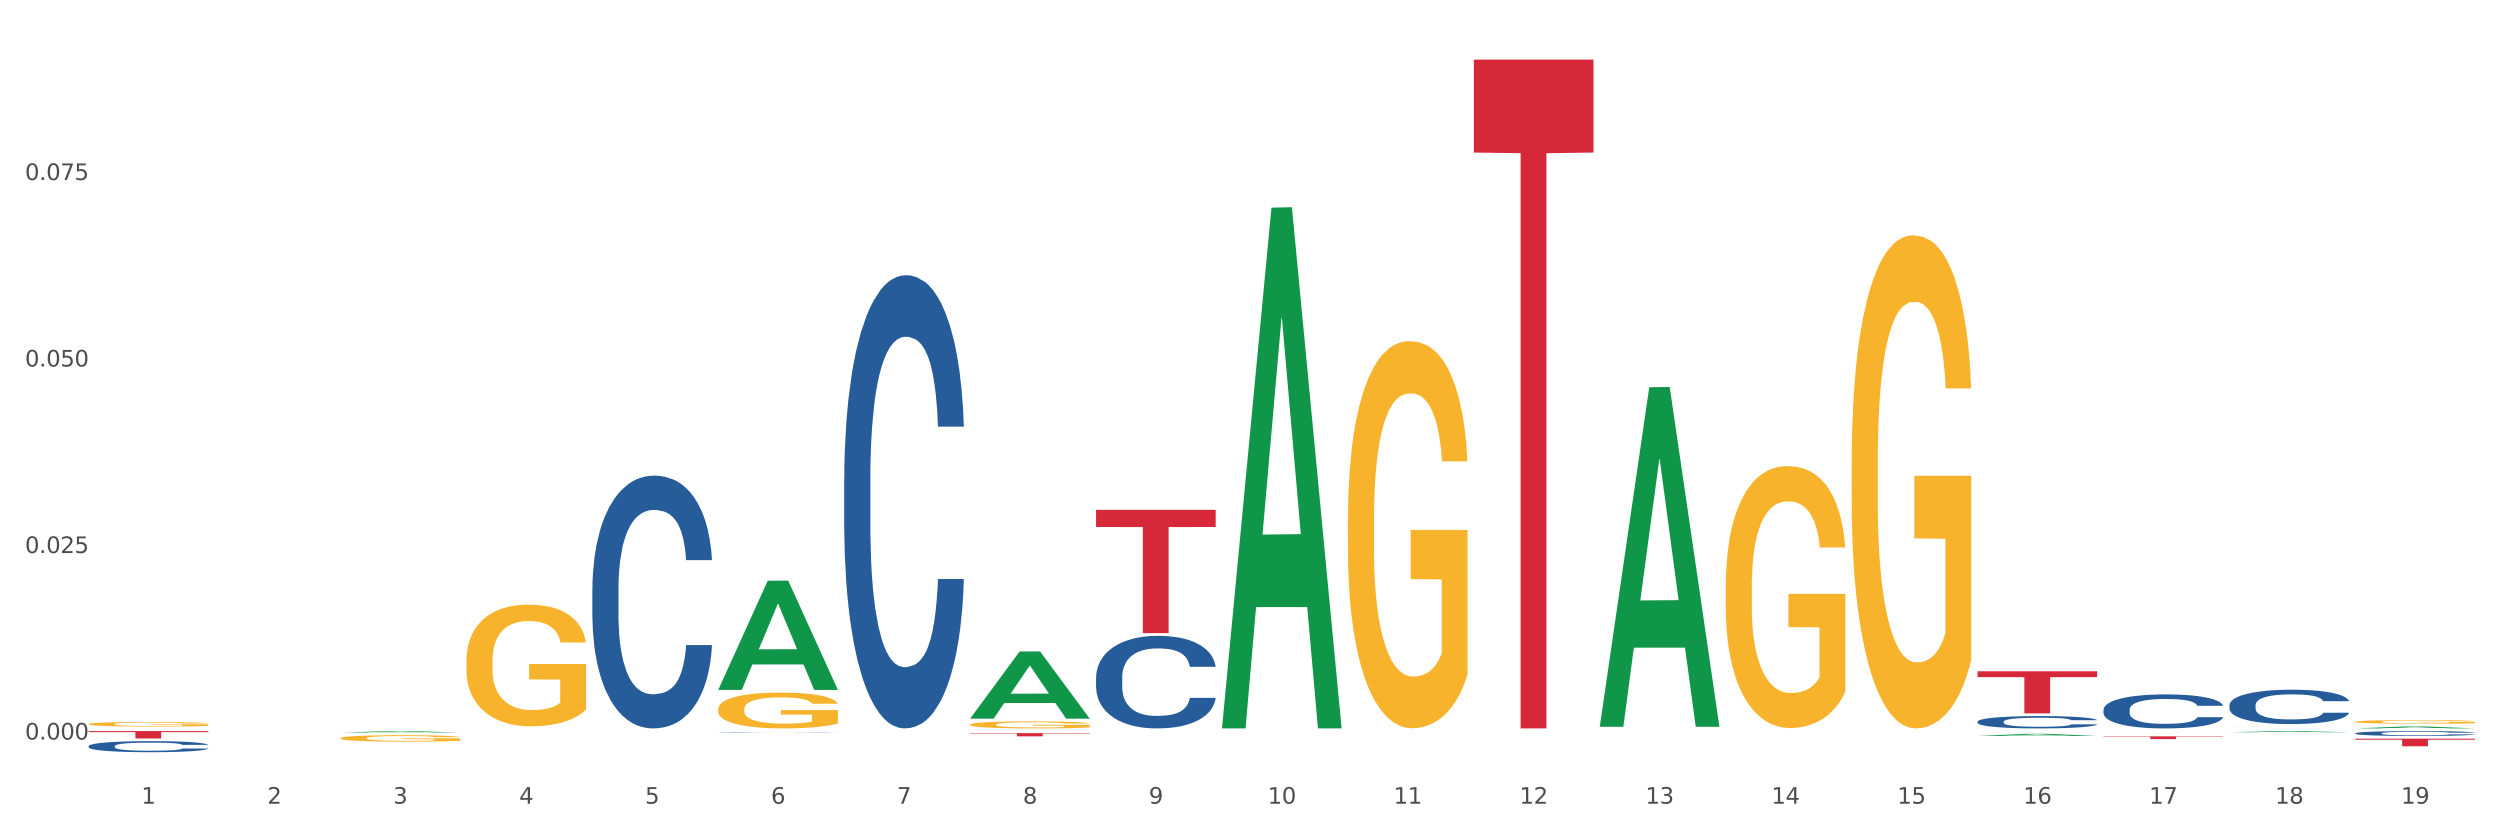 <?xml version="1.0" encoding="utf-8" standalone="no"?>
<!DOCTYPE svg PUBLIC "-//W3C//DTD SVG 1.1//EN"
  "http://www.w3.org/Graphics/SVG/1.1/DTD/svg11.dtd">
<svg xmlns:xlink="http://www.w3.org/1999/xlink" width="1080pt" height="360pt" viewBox="0 0 1080 360" xmlns="http://www.w3.org/2000/svg" version="1.1">
 <rect x="0" y="0" width="1080" height="360" fill="#333333" stroke="none"/>
 <defs>
  <style type="text/css">*{stroke-linejoin: round; stroke-linecap: butt}</style>
 </defs>
 <g id="figure_1">
  <g id="patch_1">
   <path d="M 0 360 
L 1080 360 
L 1080 0 
L 0 0 
z
" style="fill: #ffffff; stroke: #ffffff; stroke-linejoin: miter"/>
  </g>
  <g id="axes_1">
   <g id="matplotlib.axis_1">
    <g id="xtick_1">
     <g id="text_1">
      <!-- 1 -->
      <g style="fill: #4d4d4d" transform="translate(61.07 347.204) scale(0.096 -0.096)">
       <defs>
        <path id="DejaVuSans-31" d="M 794 531 
L 1825 531 
L 1825 4091 
L 703 3866 
L 703 4441 
L 1819 4666 
L 2450 4666 
L 2450 531 
L 3481 531 
L 3481 0 
L 794 0 
L 794 531 
z
" transform="scale(0.016)"/>
       </defs>
       <use xlink:href="#DejaVuSans-31"/>
      </g>
     </g>
    </g>
    <g id="xtick_2">
     <g id="text_2">
      <!-- 2 -->
      <g style="fill: #4d4d4d" transform="translate(115.472 347.204) scale(0.096 -0.096)">
       <defs>
        <path id="DejaVuSans-32" d="M 1228 531 
L 3431 531 
L 3431 0 
L 469 0 
L 469 531 
Q 828 903 1448 1529 
Q 2069 2156 2228 2338 
Q 2531 2678 2651 2914 
Q 2772 3150 2772 3378 
Q 2772 3750 2511 3984 
Q 2250 4219 1831 4219 
Q 1534 4219 1204 4116 
Q 875 4013 500 3803 
L 500 4441 
Q 881 4594 1212 4672 
Q 1544 4750 1819 4750 
Q 2544 4750 2975 4387 
Q 3406 4025 3406 3419 
Q 3406 3131 3298 2873 
Q 3191 2616 2906 2266 
Q 2828 2175 2409 1742 
Q 1991 1309 1228 531 
z
" transform="scale(0.016)"/>
       </defs>
       <use xlink:href="#DejaVuSans-32"/>
      </g>
     </g>
    </g>
    <g id="xtick_3">
     <g id="text_3">
      <!-- 3 -->
      <g style="fill: #4d4d4d" transform="translate(169.874 347.204) scale(0.096 -0.096)">
       <defs>
        <path id="DejaVuSans-33" d="M 2597 2516 
Q 3050 2419 3304 2112 
Q 3559 1806 3559 1356 
Q 3559 666 3084 287 
Q 2609 -91 1734 -91 
Q 1441 -91 1130 -33 
Q 819 25 488 141 
L 488 750 
Q 750 597 1062 519 
Q 1375 441 1716 441 
Q 2309 441 2620 675 
Q 2931 909 2931 1356 
Q 2931 1769 2642 2001 
Q 2353 2234 1838 2234 
L 1294 2234 
L 1294 2753 
L 1863 2753 
Q 2328 2753 2575 2939 
Q 2822 3125 2822 3475 
Q 2822 3834 2567 4026 
Q 2313 4219 1838 4219 
Q 1578 4219 1281 4162 
Q 984 4106 628 3988 
L 628 4550 
Q 988 4650 1302 4700 
Q 1616 4750 1894 4750 
Q 2613 4750 3031 4423 
Q 3450 4097 3450 3541 
Q 3450 3153 3228 2886 
Q 3006 2619 2597 2516 
z
" transform="scale(0.016)"/>
       </defs>
       <use xlink:href="#DejaVuSans-33"/>
      </g>
     </g>
    </g>
    <g id="xtick_4">
     <g id="text_4">
      <!-- 4 -->
      <g style="fill: #4d4d4d" transform="translate(224.276 347.204) scale(0.096 -0.096)">
       <defs>
        <path id="DejaVuSans-34" d="M 2419 4116 
L 825 1625 
L 2419 1625 
L 2419 4116 
z
M 2253 4666 
L 3047 4666 
L 3047 1625 
L 3713 1625 
L 3713 1100 
L 3047 1100 
L 3047 0 
L 2419 0 
L 2419 1100 
L 313 1100 
L 313 1709 
L 2253 4666 
z
" transform="scale(0.016)"/>
       </defs>
       <use xlink:href="#DejaVuSans-34"/>
      </g>
     </g>
    </g>
    <g id="xtick_5">
     <g id="text_5">
      <!-- 5 -->
      <g style="fill: #4d4d4d" transform="translate(278.678 347.204) scale(0.096 -0.096)">
       <defs>
        <path id="DejaVuSans-35" d="M 691 4666 
L 3169 4666 
L 3169 4134 
L 1269 4134 
L 1269 2991 
Q 1406 3038 1543 3061 
Q 1681 3084 1819 3084 
Q 2600 3084 3056 2656 
Q 3513 2228 3513 1497 
Q 3513 744 3044 326 
Q 2575 -91 1722 -91 
Q 1428 -91 1123 -41 
Q 819 9 494 109 
L 494 744 
Q 775 591 1075 516 
Q 1375 441 1709 441 
Q 2250 441 2565 725 
Q 2881 1009 2881 1497 
Q 2881 1984 2565 2268 
Q 2250 2553 1709 2553 
Q 1456 2553 1204 2497 
Q 953 2441 691 2322 
L 691 4666 
z
" transform="scale(0.016)"/>
       </defs>
       <use xlink:href="#DejaVuSans-35"/>
      </g>
     </g>
    </g>
    <g id="xtick_6">
     <g id="text_6">
      <!-- 6 -->
      <g style="fill: #4d4d4d" transform="translate(333.08 347.204) scale(0.096 -0.096)">
       <defs>
        <path id="DejaVuSans-36" d="M 2113 2584 
Q 1688 2584 1439 2293 
Q 1191 2003 1191 1497 
Q 1191 994 1439 701 
Q 1688 409 2113 409 
Q 2538 409 2786 701 
Q 3034 994 3034 1497 
Q 3034 2003 2786 2293 
Q 2538 2584 2113 2584 
z
M 3366 4563 
L 3366 3988 
Q 3128 4100 2886 4159 
Q 2644 4219 2406 4219 
Q 1781 4219 1451 3797 
Q 1122 3375 1075 2522 
Q 1259 2794 1537 2939 
Q 1816 3084 2150 3084 
Q 2853 3084 3261 2657 
Q 3669 2231 3669 1497 
Q 3669 778 3244 343 
Q 2819 -91 2113 -91 
Q 1303 -91 875 529 
Q 447 1150 447 2328 
Q 447 3434 972 4092 
Q 1497 4750 2381 4750 
Q 2619 4750 2861 4703 
Q 3103 4656 3366 4563 
z
" transform="scale(0.016)"/>
       </defs>
       <use xlink:href="#DejaVuSans-36"/>
      </g>
     </g>
    </g>
    <g id="xtick_7">
     <g id="text_7">
      <!-- 7 -->
      <g style="fill: #4d4d4d" transform="translate(387.482 347.204) scale(0.096 -0.096)">
       <defs>
        <path id="DejaVuSans-37" d="M 525 4666 
L 3525 4666 
L 3525 4397 
L 1831 0 
L 1172 0 
L 2766 4134 
L 525 4134 
L 525 4666 
z
" transform="scale(0.016)"/>
       </defs>
       <use xlink:href="#DejaVuSans-37"/>
      </g>
     </g>
    </g>
    <g id="xtick_8">
     <g id="text_8">
      <!-- 8 -->
      <g style="fill: #4d4d4d" transform="translate(441.884 347.204) scale(0.096 -0.096)">
       <defs>
        <path id="DejaVuSans-38" d="M 2034 2216 
Q 1584 2216 1326 1975 
Q 1069 1734 1069 1313 
Q 1069 891 1326 650 
Q 1584 409 2034 409 
Q 2484 409 2743 651 
Q 3003 894 3003 1313 
Q 3003 1734 2745 1975 
Q 2488 2216 2034 2216 
z
M 1403 2484 
Q 997 2584 770 2862 
Q 544 3141 544 3541 
Q 544 4100 942 4425 
Q 1341 4750 2034 4750 
Q 2731 4750 3128 4425 
Q 3525 4100 3525 3541 
Q 3525 3141 3298 2862 
Q 3072 2584 2669 2484 
Q 3125 2378 3379 2068 
Q 3634 1759 3634 1313 
Q 3634 634 3220 271 
Q 2806 -91 2034 -91 
Q 1263 -91 848 271 
Q 434 634 434 1313 
Q 434 1759 690 2068 
Q 947 2378 1403 2484 
z
M 1172 3481 
Q 1172 3119 1398 2916 
Q 1625 2713 2034 2713 
Q 2441 2713 2670 2916 
Q 2900 3119 2900 3481 
Q 2900 3844 2670 4047 
Q 2441 4250 2034 4250 
Q 1625 4250 1398 4047 
Q 1172 3844 1172 3481 
z
" transform="scale(0.016)"/>
       </defs>
       <use xlink:href="#DejaVuSans-38"/>
      </g>
     </g>
    </g>
    <g id="xtick_9">
     <g id="text_9">
      <!-- 9 -->
      <g style="fill: #4d4d4d" transform="translate(496.286 347.204) scale(0.096 -0.096)">
       <defs>
        <path id="DejaVuSans-39" d="M 703 97 
L 703 672 
Q 941 559 1184 500 
Q 1428 441 1663 441 
Q 2288 441 2617 861 
Q 2947 1281 2994 2138 
Q 2813 1869 2534 1725 
Q 2256 1581 1919 1581 
Q 1219 1581 811 2004 
Q 403 2428 403 3163 
Q 403 3881 828 4315 
Q 1253 4750 1959 4750 
Q 2769 4750 3195 4129 
Q 3622 3509 3622 2328 
Q 3622 1225 3098 567 
Q 2575 -91 1691 -91 
Q 1453 -91 1209 -44 
Q 966 3 703 97 
z
M 1959 2075 
Q 2384 2075 2632 2365 
Q 2881 2656 2881 3163 
Q 2881 3666 2632 3958 
Q 2384 4250 1959 4250 
Q 1534 4250 1286 3958 
Q 1038 3666 1038 3163 
Q 1038 2656 1286 2365 
Q 1534 2075 1959 2075 
z
" transform="scale(0.016)"/>
       </defs>
       <use xlink:href="#DejaVuSans-39"/>
      </g>
     </g>
    </g>
    <g id="xtick_10">
     <g id="text_10">
      <!-- 10 -->
      <g style="fill: #4d4d4d" transform="translate(547.634 347.204) scale(0.096 -0.096)">
       <defs>
        <path id="DejaVuSans-30" d="M 2034 4250 
Q 1547 4250 1301 3770 
Q 1056 3291 1056 2328 
Q 1056 1369 1301 889 
Q 1547 409 2034 409 
Q 2525 409 2770 889 
Q 3016 1369 3016 2328 
Q 3016 3291 2770 3770 
Q 2525 4250 2034 4250 
z
M 2034 4750 
Q 2819 4750 3233 4129 
Q 3647 3509 3647 2328 
Q 3647 1150 3233 529 
Q 2819 -91 2034 -91 
Q 1250 -91 836 529 
Q 422 1150 422 2328 
Q 422 3509 836 4129 
Q 1250 4750 2034 4750 
z
" transform="scale(0.016)"/>
       </defs>
       <use xlink:href="#DejaVuSans-31"/>
       <use xlink:href="#DejaVuSans-30" transform="translate(63.623 0)"/>
      </g>
     </g>
    </g>
    <g id="xtick_11">
     <g id="text_11">
      <!-- 11 -->
      <g style="fill: #4d4d4d" transform="translate(602.035 347.204) scale(0.096 -0.096)">
       <use xlink:href="#DejaVuSans-31"/>
       <use xlink:href="#DejaVuSans-31" transform="translate(63.623 0)"/>
      </g>
     </g>
    </g>
    <g id="xtick_12">
     <g id="text_12">
      <!-- 12 -->
      <g style="fill: #4d4d4d" transform="translate(656.437 347.204) scale(0.096 -0.096)">
       <use xlink:href="#DejaVuSans-31"/>
       <use xlink:href="#DejaVuSans-32" transform="translate(63.623 0)"/>
      </g>
     </g>
    </g>
    <g id="xtick_13">
     <g id="text_13">
      <!-- 13 -->
      <g style="fill: #4d4d4d" transform="translate(710.839 347.204) scale(0.096 -0.096)">
       <use xlink:href="#DejaVuSans-31"/>
       <use xlink:href="#DejaVuSans-33" transform="translate(63.623 0)"/>
      </g>
     </g>
    </g>
    <g id="xtick_14">
     <g id="text_14">
      <!-- 14 -->
      <g style="fill: #4d4d4d" transform="translate(765.241 347.204) scale(0.096 -0.096)">
       <use xlink:href="#DejaVuSans-31"/>
       <use xlink:href="#DejaVuSans-34" transform="translate(63.623 0)"/>
      </g>
     </g>
    </g>
    <g id="xtick_15">
     <g id="text_15">
      <!-- 15 -->
      <g style="fill: #4d4d4d" transform="translate(819.643 347.204) scale(0.096 -0.096)">
       <use xlink:href="#DejaVuSans-31"/>
       <use xlink:href="#DejaVuSans-35" transform="translate(63.623 0)"/>
      </g>
     </g>
    </g>
    <g id="xtick_16">
     <g id="text_16">
      <!-- 16 -->
      <g style="fill: #4d4d4d" transform="translate(874.045 347.204) scale(0.096 -0.096)">
       <use xlink:href="#DejaVuSans-31"/>
       <use xlink:href="#DejaVuSans-36" transform="translate(63.623 0)"/>
      </g>
     </g>
    </g>
    <g id="xtick_17">
     <g id="text_17">
      <!-- 17 -->
      <g style="fill: #4d4d4d" transform="translate(928.447 347.204) scale(0.096 -0.096)">
       <use xlink:href="#DejaVuSans-31"/>
       <use xlink:href="#DejaVuSans-37" transform="translate(63.623 0)"/>
      </g>
     </g>
    </g>
    <g id="xtick_18">
     <g id="text_18">
      <!-- 18 -->
      <g style="fill: #4d4d4d" transform="translate(982.849 347.204) scale(0.096 -0.096)">
       <use xlink:href="#DejaVuSans-31"/>
       <use xlink:href="#DejaVuSans-38" transform="translate(63.623 0)"/>
      </g>
     </g>
    </g>
    <g id="xtick_19">
     <g id="text_19">
      <!-- 19 -->
      <g style="fill: #4d4d4d" transform="translate(1037.251 347.204) scale(0.096 -0.096)">
       <use xlink:href="#DejaVuSans-31"/>
       <use xlink:href="#DejaVuSans-39" transform="translate(63.623 0)"/>
      </g>
     </g>
    </g>
    <g id="xtick_20"/>
    <g id="xtick_21"/>
    <g id="xtick_22"/>
    <g id="xtick_23"/>
    <g id="xtick_24"/>
    <g id="xtick_25"/>
    <g id="xtick_26"/>
    <g id="xtick_27"/>
    <g id="xtick_28"/>
    <g id="xtick_29"/>
    <g id="xtick_30"/>
    <g id="xtick_31"/>
    <g id="xtick_32"/>
    <g id="xtick_33"/>
    <g id="xtick_34"/>
    <g id="xtick_35"/>
    <g id="xtick_36"/>
    <g id="xtick_37"/>
   </g>
   <g id="matplotlib.axis_2">
    <g id="ytick_1">
     <g id="text_20">
      <!-- 0.000 -->
      <g style="fill: #4d4d4d" transform="translate(10.8 319.48) scale(0.096 -0.096)">
       <defs>
        <path id="DejaVuSans-2e" d="M 684 794 
L 1344 794 
L 1344 0 
L 684 0 
L 684 794 
z
" transform="scale(0.016)"/>
       </defs>
       <use xlink:href="#DejaVuSans-30"/>
       <use xlink:href="#DejaVuSans-2e" transform="translate(63.623 0)"/>
       <use xlink:href="#DejaVuSans-30" transform="translate(95.41 0)"/>
       <use xlink:href="#DejaVuSans-30" transform="translate(159.033 0)"/>
       <use xlink:href="#DejaVuSans-30" transform="translate(222.656 0)"/>
      </g>
     </g>
    </g>
    <g id="ytick_2">
     <g id="text_21">
      <!-- 0.025 -->
      <g style="fill: #4d4d4d" transform="translate(10.8 238.912) scale(0.096 -0.096)">
       <use xlink:href="#DejaVuSans-30"/>
       <use xlink:href="#DejaVuSans-2e" transform="translate(63.623 0)"/>
       <use xlink:href="#DejaVuSans-30" transform="translate(95.41 0)"/>
       <use xlink:href="#DejaVuSans-32" transform="translate(159.033 0)"/>
       <use xlink:href="#DejaVuSans-35" transform="translate(222.656 0)"/>
      </g>
     </g>
    </g>
    <g id="ytick_3">
     <g id="text_22">
      <!-- 0.050 -->
      <g style="fill: #4d4d4d" transform="translate(10.8 158.344) scale(0.096 -0.096)">
       <use xlink:href="#DejaVuSans-30"/>
       <use xlink:href="#DejaVuSans-2e" transform="translate(63.623 0)"/>
       <use xlink:href="#DejaVuSans-30" transform="translate(95.41 0)"/>
       <use xlink:href="#DejaVuSans-35" transform="translate(159.033 0)"/>
       <use xlink:href="#DejaVuSans-30" transform="translate(222.656 0)"/>
      </g>
     </g>
    </g>
    <g id="ytick_4">
     <g id="text_23">
      <!-- 0.075 -->
      <g style="fill: #4d4d4d" transform="translate(10.8 77.775) scale(0.096 -0.096)">
       <use xlink:href="#DejaVuSans-30"/>
       <use xlink:href="#DejaVuSans-2e" transform="translate(63.623 0)"/>
       <use xlink:href="#DejaVuSans-30" transform="translate(95.41 0)"/>
       <use xlink:href="#DejaVuSans-37" transform="translate(159.033 0)"/>
       <use xlink:href="#DejaVuSans-35" transform="translate(222.656 0)"/>
      </g>
     </g>
    </g>
    <g id="ytick_5"/>
    <g id="ytick_6"/>
    <g id="ytick_7"/>
    <g id="ytick_8"/>
   </g>
   <g id="PolyCollection_1">
    <path d="M 147.087 316.436 
L 147.14 316.435 
L 168.452 315.834 
L 177.297 315.833 
L 198.769 316.437 
L 188.539 316.437 
L 183.904 316.296 
L 161.899 316.296 
L 161.739 316.299 
L 157.263 316.437 
L 147.087 316.437 
L 147.087 316.436 
L 164.669 316.212 
L 181.133 316.212 
L 172.981 315.962 
L 172.875 315.961 
L 172.768 315.962 
L 164.616 316.212 
L 164.669 316.212 
L 147.087 316.436 
z
" clip-path="url(#p2049fcade2)" style="fill: #109648"/>
    <path d="M 854.312 289.993 
L 905.994 289.993 
L 905.994 292.521 
L 885.664 292.539 
L 885.664 308.187 
L 874.52 308.187 
L 874.52 292.539 
L 854.312 292.521 
L 854.312 290.01 
L 854.312 289.993 
z
" clip-path="url(#p2049fcade2)" style="fill: #d62839"/>
    <path d="M 636.704 25.759 
L 688.386 25.759 
L 688.386 65.909 
L 668.057 66.18 
L 668.057 314.673 
L 656.912 314.673 
L 656.912 66.18 
L 636.704 65.909 
L 636.704 26.031 
L 636.704 25.759 
z
" clip-path="url(#p2049fcade2)" style="fill: #d62839"/>
    <path d="M 473.499 220.251 
L 525.18 220.251 
L 525.18 227.654 
L 504.851 227.704 
L 504.851 273.521 
L 493.706 273.521 
L 493.706 227.704 
L 473.499 227.654 
L 473.499 220.301 
L 473.499 220.251 
z
" clip-path="url(#p2049fcade2)" style="fill: #d62839"/>
    <path d="M 419.097 316.727 
L 470.779 316.727 
L 470.779 316.918 
L 450.449 316.92 
L 450.449 318.105 
L 439.304 318.105 
L 439.304 316.92 
L 419.097 316.918 
L 419.097 316.728 
L 419.097 316.727 
z
" clip-path="url(#p2049fcade2)" style="fill: #d62839"/>
    <path d="M 38.283 315.833 
L 89.965 315.833 
L 89.965 316.276 
L 69.635 316.279 
L 69.635 319.016 
L 58.49 319.016 
L 58.49 316.279 
L 38.283 316.276 
L 38.283 315.836 
L 38.283 315.833 
z
" clip-path="url(#p2049fcade2)" style="fill: #d62839"/>
    <path d="M 473.499 292.65 
L 473.56 292.614 
L 473.56 291.591 
L 473.743 290.203 
L 474.415 287.647 
L 475.27 285.711 
L 476.736 283.447 
L 477.531 282.497 
L 478.569 281.438 
L 480.707 279.722 
L 483.151 278.261 
L 484.861 277.457 
L 486.144 276.946 
L 489.015 276.033 
L 490.665 275.631 
L 492.375 275.303 
L 493.841 275.083 
L 496.285 274.828 
L 498.24 274.718 
L 500.5 274.682 
L 502.394 274.718 
L 504.899 274.864 
L 508.564 275.303 
L 509.969 275.558 
L 511.863 275.997 
L 513.818 276.581 
L 515.406 277.165 
L 517.239 278.005 
L 519.133 279.101 
L 520.965 280.489 
L 522.248 281.767 
L 523.287 283.118 
L 524.203 284.762 
L 524.875 286.551 
L 525.18 288.049 
L 514.001 288.049 
L 513.696 286.697 
L 513.085 285.236 
L 512.474 284.25 
L 511.802 283.447 
L 510.763 282.534 
L 509.847 281.95 
L 508.32 281.256 
L 506.915 280.817 
L 505.754 280.562 
L 504.349 280.343 
L 501.356 280.123 
L 499.217 280.123 
L 497.873 280.196 
L 496.224 280.379 
L 494.819 280.635 
L 493.169 281.073 
L 491.887 281.548 
L 490.604 282.169 
L 489.871 282.607 
L 488.771 283.41 
L 488.038 284.068 
L 487.061 285.2 
L 486.511 286.003 
L 485.533 288.085 
L 485.106 289.619 
L 484.922 290.678 
L 484.8 291.847 
L 484.8 297.544 
L 485.167 300.101 
L 485.472 301.196 
L 485.961 302.438 
L 486.877 304.045 
L 488.221 305.616 
L 489.626 306.748 
L 490.787 307.442 
L 491.887 307.953 
L 492.986 308.355 
L 494.33 308.72 
L 495.43 308.939 
L 497.079 309.158 
L 499.034 309.268 
L 500.561 309.268 
L 503.677 309.085 
L 505.082 308.902 
L 506.426 308.647 
L 507.892 308.245 
L 509.053 307.807 
L 509.725 307.478 
L 510.824 306.784 
L 511.68 306.054 
L 512.413 305.214 
L 512.901 304.483 
L 513.451 303.388 
L 513.879 302.146 
L 514.001 301.489 
L 525.18 301.489 
L 524.936 302.803 
L 524.508 304.082 
L 523.653 305.798 
L 522.981 306.784 
L 521.943 307.989 
L 520.843 309.012 
L 519.316 310.144 
L 517.911 310.984 
L 516.445 311.715 
L 514.856 312.372 
L 511.985 313.285 
L 510.947 313.541 
L 508.747 313.979 
L 507.037 314.235 
L 504.532 314.49 
L 501.966 314.636 
L 499.278 314.673 
L 496.896 314.6 
L 494.269 314.381 
L 492.62 314.162 
L 490.787 313.833 
L 488.649 313.322 
L 486.633 312.701 
L 484.739 311.97 
L 482.968 311.13 
L 481.318 310.181 
L 479.18 308.61 
L 477.592 307.076 
L 476.431 305.652 
L 475.637 304.447 
L 474.843 302.913 
L 474.415 301.854 
L 473.743 299.297 
L 473.499 296.923 
L 473.499 292.65 
z
" clip-path="url(#p2049fcade2)" style="fill: #255c99"/>
    <path d="M 1017.518 311.809 
L 1017.579 311.808 
L 1017.579 311.756 
L 1017.701 311.711 
L 1018.311 311.602 
L 1019.227 311.513 
L 1019.898 311.465 
L 1020.569 311.426 
L 1021.362 311.387 
L 1022.339 311.346 
L 1024.108 311.287 
L 1025.206 311.256 
L 1026.549 311.225 
L 1028.989 311.178 
L 1030.759 311.152 
L 1032.589 311.131 
L 1035.579 311.105 
L 1037.532 311.093 
L 1039.606 311.084 
L 1042.108 311.078 
L 1044 311.077 
L 1048.149 311.081 
L 1051.688 311.094 
L 1053.396 311.105 
L 1055.593 311.122 
L 1056.752 311.133 
L 1058.644 311.157 
L 1060.597 311.187 
L 1061.939 311.213 
L 1063.952 311.262 
L 1065.478 311.311 
L 1066.881 311.372 
L 1067.614 311.414 
L 1068.163 311.453 
L 1068.651 311.498 
L 1069.139 311.569 
L 1058.156 311.569 
L 1057.729 311.518 
L 1057.058 311.471 
L 1056.081 311.424 
L 1055.227 311.395 
L 1053.763 311.359 
L 1052.42 311.336 
L 1051.017 311.319 
L 1049.308 311.304 
L 1047.966 311.297 
L 1046.074 311.291 
L 1042.352 311.293 
L 1039.851 311.304 
L 1038.142 311.319 
L 1037.044 311.332 
L 1036.067 311.346 
L 1034.969 311.366 
L 1033.688 311.397 
L 1032.773 311.424 
L 1031.857 311.459 
L 1031.125 311.494 
L 1030.454 311.534 
L 1029.905 311.578 
L 1029.478 311.623 
L 1029.111 311.678 
L 1028.806 311.769 
L 1028.806 311.967 
L 1028.928 312.012 
L 1029.234 312.071 
L 1029.6 312.116 
L 1030.21 312.17 
L 1030.759 312.206 
L 1031.796 312.258 
L 1032.956 312.301 
L 1033.871 312.329 
L 1034.786 312.352 
L 1036.373 312.384 
L 1038.142 312.41 
L 1039.668 312.426 
L 1041.742 312.44 
L 1043.146 312.446 
L 1044.366 312.449 
L 1047.356 312.449 
L 1049.491 312.445 
L 1051.871 312.435 
L 1053.702 312.422 
L 1055.227 312.406 
L 1056.935 312.38 
L 1058.034 312.355 
L 1058.034 312.052 
L 1044.61 312.051 
L 1044.61 311.85 
L 1069.2 311.85 
L 1069.2 312.44 
L 1068.163 312.471 
L 1067.003 312.498 
L 1065.783 312.523 
L 1063.952 312.553 
L 1061.756 312.582 
L 1059.803 312.602 
L 1057.729 312.62 
L 1055.288 312.636 
L 1052.115 312.65 
L 1050.163 312.656 
L 1047.722 312.66 
L 1044.854 312.662 
L 1042.352 312.659 
L 1039.912 312.652 
L 1037.349 312.639 
L 1034.847 312.62 
L 1032.956 312.601 
L 1031.064 312.578 
L 1029.05 312.547 
L 1027.464 312.518 
L 1026.244 312.492 
L 1024.901 312.459 
L 1023.437 312.416 
L 1022.339 312.377 
L 1021.362 312.336 
L 1020.325 312.284 
L 1019.593 312.239 
L 1018.861 312.183 
L 1018.433 312.141 
L 1017.945 312.076 
L 1017.579 311.984 
L 1017.518 311.809 
z
" clip-path="url(#p2049fcade2)" style="fill: #f7b32b"/>
    <path d="M 963.116 313.968 
L 963.177 313.968 
L 963.177 313.967 
L 963.299 313.966 
L 963.909 313.964 
L 964.825 313.962 
L 965.496 313.961 
L 966.167 313.96 
L 966.96 313.959 
L 967.937 313.958 
L 969.706 313.957 
L 970.804 313.956 
L 972.147 313.955 
L 974.587 313.954 
L 976.357 313.954 
L 978.188 313.953 
L 981.177 313.953 
L 983.13 313.952 
L 985.205 313.952 
L 987.706 313.952 
L 989.598 313.952 
L 993.747 313.952 
L 997.286 313.952 
L 998.995 313.953 
L 1001.191 313.953 
L 1002.35 313.953 
L 1004.242 313.954 
L 1006.195 313.954 
L 1007.537 313.955 
L 1009.551 313.956 
L 1011.076 313.957 
L 1012.479 313.959 
L 1013.212 313.96 
L 1013.761 313.96 
L 1014.249 313.961 
L 1014.737 313.963 
L 1003.754 313.963 
L 1003.327 313.962 
L 1002.656 313.961 
L 1001.679 313.96 
L 1000.825 313.959 
L 999.361 313.958 
L 998.018 313.958 
L 996.615 313.957 
L 994.906 313.957 
L 993.564 313.957 
L 991.672 313.957 
L 987.95 313.957 
L 985.449 313.957 
L 983.74 313.957 
L 982.642 313.958 
L 981.666 313.958 
L 980.567 313.959 
L 979.286 313.959 
L 978.371 313.96 
L 977.455 313.961 
L 976.723 313.961 
L 976.052 313.962 
L 975.503 313.963 
L 975.076 313.964 
L 974.71 313.965 
L 974.404 313.968 
L 974.404 313.972 
L 974.526 313.973 
L 974.832 313.974 
L 975.198 313.975 
L 975.808 313.976 
L 976.357 313.977 
L 977.394 313.978 
L 978.554 313.979 
L 979.469 313.98 
L 980.384 313.981 
L 981.971 313.981 
L 983.74 313.982 
L 985.266 313.982 
L 987.34 313.983 
L 988.744 313.983 
L 989.964 313.983 
L 992.954 313.983 
L 995.089 313.983 
L 997.469 313.982 
L 999.3 313.982 
L 1000.825 313.982 
L 1002.534 313.981 
L 1003.632 313.981 
L 1003.632 313.974 
L 990.208 313.974 
L 990.208 313.969 
L 1014.798 313.969 
L 1014.798 313.983 
L 1013.761 313.983 
L 1012.601 313.984 
L 1011.381 313.984 
L 1009.551 313.985 
L 1007.354 313.986 
L 1005.401 313.986 
L 1003.327 313.987 
L 1000.886 313.987 
L 997.713 313.987 
L 995.761 313.987 
L 993.32 313.987 
L 990.452 313.987 
L 987.95 313.987 
L 985.51 313.987 
L 982.947 313.987 
L 980.445 313.987 
L 978.554 313.986 
L 976.662 313.986 
L 974.649 313.985 
L 973.062 313.984 
L 971.842 313.984 
L 970.499 313.983 
L 969.035 313.982 
L 967.937 313.981 
L 966.96 313.98 
L 965.923 313.979 
L 965.191 313.978 
L 964.459 313.977 
L 964.031 313.976 
L 963.543 313.974 
L 963.177 313.972 
L 963.116 313.968 
z
" clip-path="url(#p2049fcade2)" style="fill: #f7b32b"/>
    <path d="M 854.312 315.834 
L 854.373 315.834 
L 854.373 315.834 
L 854.495 315.834 
L 855.106 315.834 
L 856.021 315.834 
L 856.692 315.834 
L 857.363 315.834 
L 858.156 315.833 
L 859.133 315.833 
L 860.902 315.833 
L 862 315.833 
L 863.343 315.833 
L 865.784 315.833 
L 867.553 315.833 
L 869.384 315.833 
L 872.373 315.833 
L 874.326 315.833 
L 876.401 315.833 
L 878.902 315.833 
L 880.794 315.833 
L 884.943 315.833 
L 888.482 315.833 
L 890.191 315.833 
L 892.387 315.833 
L 893.547 315.833 
L 895.438 315.833 
L 897.391 315.833 
L 898.733 315.833 
L 900.747 315.833 
L 902.272 315.833 
L 903.675 315.833 
L 904.408 315.834 
L 904.957 315.834 
L 905.445 315.834 
L 905.933 315.834 
L 894.95 315.834 
L 894.523 315.834 
L 893.852 315.834 
L 892.875 315.834 
L 892.021 315.834 
L 890.557 315.833 
L 889.214 315.833 
L 887.811 315.833 
L 886.102 315.833 
L 884.76 315.833 
L 882.868 315.833 
L 879.146 315.833 
L 876.645 315.833 
L 874.936 315.833 
L 873.838 315.833 
L 872.862 315.833 
L 871.763 315.833 
L 870.482 315.834 
L 869.567 315.834 
L 868.651 315.834 
L 867.919 315.834 
L 867.248 315.834 
L 866.699 315.834 
L 866.272 315.834 
L 865.906 315.834 
L 865.601 315.834 
L 865.601 315.834 
L 865.723 315.834 
L 866.028 315.834 
L 866.394 315.834 
L 867.004 315.834 
L 867.553 315.834 
L 868.59 315.834 
L 869.75 315.834 
L 870.665 315.834 
L 871.58 315.834 
L 873.167 315.834 
L 874.936 315.834 
L 876.462 315.835 
L 878.536 315.835 
L 879.94 315.835 
L 881.16 315.835 
L 884.15 315.835 
L 886.285 315.835 
L 888.665 315.835 
L 890.496 315.835 
L 892.021 315.834 
L 893.73 315.834 
L 894.828 315.834 
L 894.828 315.834 
L 881.404 315.834 
L 881.404 315.834 
L 905.994 315.834 
L 905.994 315.835 
L 904.957 315.835 
L 903.798 315.835 
L 902.577 315.835 
L 900.747 315.835 
L 898.55 315.835 
L 896.597 315.835 
L 894.523 315.835 
L 892.082 315.835 
L 888.909 315.835 
L 886.957 315.835 
L 884.516 315.835 
L 881.648 315.835 
L 879.146 315.835 
L 876.706 315.835 
L 874.143 315.835 
L 871.641 315.835 
L 869.75 315.835 
L 867.858 315.835 
L 865.845 315.835 
L 864.258 315.835 
L 863.038 315.835 
L 861.695 315.835 
L 860.231 315.834 
L 859.133 315.834 
L 858.156 315.834 
L 857.119 315.834 
L 856.387 315.834 
L 855.655 315.834 
L 855.228 315.834 
L 854.739 315.834 
L 854.373 315.834 
L 854.312 315.834 
z
" clip-path="url(#p2049fcade2)" style="fill: #f7b32b"/>
    <path d="M 799.91 200.082 
L 799.971 199.887 
L 799.971 192.883 
L 800.093 186.852 
L 800.704 172.261 
L 801.619 160.198 
L 802.29 153.778 
L 802.961 148.525 
L 803.754 143.272 
L 804.731 137.825 
L 806.5 129.848 
L 807.599 125.763 
L 808.941 121.482 
L 811.382 115.257 
L 813.151 111.755 
L 814.982 108.837 
L 817.972 105.335 
L 819.924 103.778 
L 821.999 102.611 
L 824.5 101.833 
L 826.392 101.638 
L 830.541 102.222 
L 834.08 103.973 
L 835.789 105.335 
L 837.985 107.669 
L 839.145 109.226 
L 841.036 112.338 
L 842.989 116.424 
L 844.331 119.926 
L 846.345 126.541 
L 847.87 133.156 
L 849.274 141.327 
L 850.006 146.969 
L 850.555 152.222 
L 851.043 158.253 
L 851.531 167.786 
L 840.548 167.786 
L 840.121 160.977 
L 839.45 154.556 
L 838.473 148.331 
L 837.619 144.44 
L 836.155 139.576 
L 834.812 136.463 
L 833.409 134.128 
L 831.7 132.183 
L 830.358 131.21 
L 828.467 130.432 
L 824.744 130.626 
L 822.243 132.183 
L 820.534 134.128 
L 819.436 135.879 
L 818.46 137.825 
L 817.361 140.549 
L 816.08 144.634 
L 815.165 148.331 
L 814.249 153 
L 813.517 157.669 
L 812.846 163.117 
L 812.297 168.953 
L 811.87 174.984 
L 811.504 182.377 
L 811.199 194.634 
L 811.199 221.288 
L 811.321 227.319 
L 811.626 235.296 
L 811.992 241.327 
L 812.602 248.525 
L 813.151 253.389 
L 814.188 260.393 
L 815.348 266.229 
L 816.263 269.926 
L 817.178 273.039 
L 818.765 277.319 
L 820.534 280.821 
L 822.06 282.961 
L 824.134 284.906 
L 825.538 285.685 
L 826.758 286.074 
L 829.748 286.074 
L 831.884 285.49 
L 834.263 284.128 
L 836.094 282.377 
L 837.619 280.237 
L 839.328 276.735 
L 840.426 273.428 
L 840.426 232.766 
L 827.002 232.572 
L 827.002 205.529 
L 851.592 205.529 
L 851.592 284.906 
L 850.555 288.992 
L 849.396 292.688 
L 848.175 295.996 
L 846.345 300.081 
L 844.148 303.973 
L 842.195 306.696 
L 840.121 309.031 
L 837.68 311.171 
L 834.507 313.116 
L 832.555 313.895 
L 830.114 314.478 
L 827.246 314.673 
L 824.744 314.284 
L 822.304 313.311 
L 819.741 311.56 
L 817.239 309.031 
L 815.348 306.502 
L 813.456 303.389 
L 811.443 299.303 
L 809.856 295.412 
L 808.636 291.91 
L 807.293 287.436 
L 805.829 281.599 
L 804.731 276.346 
L 803.754 270.899 
L 802.717 263.895 
L 801.985 257.864 
L 801.253 250.276 
L 800.826 244.634 
L 800.337 235.879 
L 799.971 223.622 
L 799.91 200.082 
z
" clip-path="url(#p2049fcade2)" style="fill: #f7b32b"/>
    <path d="M 745.508 253.648 
L 745.569 253.545 
L 745.569 249.824 
L 745.691 246.62 
L 746.302 238.868 
L 747.217 232.46 
L 747.888 229.049 
L 748.559 226.258 
L 749.352 223.468 
L 750.329 220.574 
L 752.098 216.336 
L 753.197 214.165 
L 754.539 211.892 
L 756.98 208.584 
L 758.749 206.724 
L 760.58 205.173 
L 763.57 203.313 
L 765.522 202.486 
L 767.597 201.866 
L 770.098 201.452 
L 771.99 201.349 
L 776.139 201.659 
L 779.678 202.589 
L 781.387 203.313 
L 783.583 204.553 
L 784.743 205.38 
L 786.634 207.034 
L 788.587 209.204 
L 789.929 211.065 
L 791.943 214.579 
L 793.468 218.093 
L 794.872 222.434 
L 795.604 225.431 
L 796.153 228.222 
L 796.641 231.426 
L 797.129 236.491 
L 786.146 236.491 
L 785.719 232.873 
L 785.048 229.462 
L 784.071 226.155 
L 783.217 224.088 
L 781.753 221.504 
L 780.41 219.85 
L 779.007 218.61 
L 777.299 217.576 
L 775.956 217.059 
L 774.065 216.646 
L 770.343 216.749 
L 767.841 217.576 
L 766.132 218.61 
L 765.034 219.54 
L 764.058 220.574 
L 762.959 222.021 
L 761.678 224.191 
L 760.763 226.155 
L 759.848 228.635 
L 759.115 231.116 
L 758.444 234.01 
L 757.895 237.111 
L 757.468 240.315 
L 757.102 244.242 
L 756.797 250.754 
L 756.797 264.914 
L 756.919 268.118 
L 757.224 272.356 
L 757.59 275.56 
L 758.2 279.384 
L 758.749 281.968 
L 759.786 285.689 
L 760.946 288.789 
L 761.861 290.753 
L 762.776 292.407 
L 764.363 294.681 
L 766.132 296.541 
L 767.658 297.678 
L 769.732 298.712 
L 771.136 299.125 
L 772.356 299.332 
L 775.346 299.332 
L 777.482 299.022 
L 779.861 298.298 
L 781.692 297.368 
L 783.217 296.231 
L 784.926 294.371 
L 786.024 292.614 
L 786.024 271.012 
L 772.6 270.909 
L 772.6 256.542 
L 797.19 256.542 
L 797.19 298.712 
L 796.153 300.882 
L 794.994 302.846 
L 793.773 304.603 
L 791.943 306.774 
L 789.746 308.841 
L 787.794 310.288 
L 785.719 311.528 
L 783.278 312.665 
L 780.105 313.699 
L 778.153 314.112 
L 775.712 314.422 
L 772.844 314.525 
L 770.343 314.319 
L 767.902 313.802 
L 765.339 312.872 
L 762.837 311.528 
L 760.946 310.184 
L 759.054 308.531 
L 757.041 306.36 
L 755.454 304.293 
L 754.234 302.433 
L 752.892 300.055 
L 751.427 296.955 
L 750.329 294.164 
L 749.352 291.27 
L 748.315 287.549 
L 747.583 284.345 
L 746.851 280.314 
L 746.424 277.317 
L 745.936 272.666 
L 745.569 266.154 
L 745.508 253.648 
z
" clip-path="url(#p2049fcade2)" style="fill: #f7b32b"/>
    <path d="M 908.714 318.109 
L 960.396 318.109 
L 960.396 318.27 
L 940.066 318.272 
L 940.066 319.271 
L 928.922 319.271 
L 928.922 318.272 
L 908.714 318.27 
L 908.714 318.11 
L 908.714 318.109 
z
" clip-path="url(#p2049fcade2)" style="fill: #d62839"/>
    <path d="M 582.303 224.653 
L 582.364 224.5 
L 582.364 219.001 
L 582.486 214.266 
L 583.096 202.81 
L 584.011 193.34 
L 584.682 188.3 
L 585.353 184.175 
L 586.147 180.051 
L 587.123 175.774 
L 588.892 169.512 
L 589.991 166.304 
L 591.333 162.944 
L 593.774 158.056 
L 595.543 155.307 
L 597.374 153.015 
L 600.364 150.266 
L 602.316 149.044 
L 604.391 148.128 
L 606.893 147.517 
L 608.784 147.364 
L 612.933 147.822 
L 616.472 149.197 
L 618.181 150.266 
L 620.377 152.099 
L 621.537 153.321 
L 623.428 155.765 
L 625.381 158.972 
L 626.723 161.722 
L 628.737 166.915 
L 630.262 172.109 
L 631.666 178.524 
L 632.398 182.953 
L 632.947 187.078 
L 633.435 191.813 
L 633.923 199.297 
L 622.94 199.297 
L 622.513 193.951 
L 621.842 188.911 
L 620.866 184.023 
L 620.011 180.968 
L 618.547 177.149 
L 617.205 174.705 
L 615.801 172.872 
L 614.093 171.345 
L 612.75 170.581 
L 610.859 169.97 
L 607.137 170.123 
L 604.635 171.345 
L 602.926 172.872 
L 601.828 174.247 
L 600.852 175.774 
L 599.754 177.913 
L 598.472 181.121 
L 597.557 184.023 
L 596.642 187.689 
L 595.909 191.354 
L 595.238 195.631 
L 594.689 200.214 
L 594.262 204.949 
L 593.896 210.753 
L 593.591 220.376 
L 593.591 241.302 
L 593.713 246.037 
L 594.018 252.3 
L 594.384 257.035 
L 594.994 262.686 
L 595.543 266.505 
L 596.581 272.004 
L 597.74 276.586 
L 598.655 279.488 
L 599.57 281.932 
L 601.157 285.293 
L 602.926 288.042 
L 604.452 289.722 
L 606.526 291.25 
L 607.93 291.861 
L 609.15 292.166 
L 612.14 292.166 
L 614.276 291.708 
L 616.655 290.639 
L 618.486 289.264 
L 620.011 287.584 
L 621.72 284.834 
L 622.818 282.238 
L 622.818 250.314 
L 609.394 250.161 
L 609.394 228.93 
L 633.984 228.93 
L 633.984 291.25 
L 632.947 294.457 
L 631.788 297.359 
L 630.567 299.956 
L 628.737 303.164 
L 626.54 306.219 
L 624.588 308.357 
L 622.513 310.19 
L 620.072 311.87 
L 616.899 313.398 
L 614.947 314.009 
L 612.506 314.467 
L 609.638 314.62 
L 607.137 314.314 
L 604.696 313.55 
L 602.133 312.176 
L 599.632 310.19 
L 597.74 308.204 
L 595.848 305.76 
L 593.835 302.553 
L 592.248 299.498 
L 591.028 296.748 
L 589.686 293.235 
L 588.221 288.653 
L 587.123 284.529 
L 586.147 280.252 
L 585.109 274.753 
L 584.377 270.018 
L 583.645 264.061 
L 583.218 259.631 
L 582.73 252.758 
L 582.364 243.135 
L 582.303 224.653 
z
" clip-path="url(#p2049fcade2)" style="fill: #f7b32b"/>
    <path d="M 310.293 306.354 
L 310.354 306.34 
L 310.354 305.831 
L 310.476 305.393 
L 311.086 304.334 
L 312.001 303.458 
L 312.672 302.992 
L 313.344 302.611 
L 314.137 302.229 
L 315.113 301.834 
L 316.883 301.255 
L 317.981 300.958 
L 319.323 300.648 
L 321.764 300.196 
L 323.534 299.941 
L 325.364 299.729 
L 328.354 299.475 
L 330.307 299.362 
L 332.381 299.277 
L 334.883 299.221 
L 336.774 299.207 
L 340.924 299.249 
L 344.463 299.376 
L 346.171 299.475 
L 348.368 299.645 
L 349.527 299.758 
L 351.419 299.984 
L 353.371 300.28 
L 354.714 300.535 
L 356.727 301.015 
L 358.253 301.495 
L 359.656 302.088 
L 360.388 302.498 
L 360.937 302.879 
L 361.425 303.317 
L 361.914 304.009 
L 350.93 304.009 
L 350.503 303.515 
L 349.832 303.049 
L 348.856 302.597 
L 348.002 302.314 
L 346.537 301.961 
L 345.195 301.735 
L 343.791 301.566 
L 342.083 301.424 
L 340.741 301.354 
L 338.849 301.297 
L 335.127 301.311 
L 332.625 301.424 
L 330.917 301.566 
L 329.818 301.693 
L 328.842 301.834 
L 327.744 302.032 
L 326.462 302.328 
L 325.547 302.597 
L 324.632 302.936 
L 323.9 303.275 
L 323.228 303.67 
L 322.679 304.094 
L 322.252 304.532 
L 321.886 305.068 
L 321.581 305.958 
L 321.581 307.893 
L 321.703 308.331 
L 322.008 308.91 
L 322.374 309.348 
L 322.984 309.871 
L 323.534 310.224 
L 324.571 310.732 
L 325.73 311.156 
L 326.645 311.424 
L 327.561 311.65 
L 329.147 311.961 
L 330.917 312.215 
L 332.442 312.371 
L 334.517 312.512 
L 335.92 312.568 
L 337.14 312.597 
L 340.13 312.597 
L 342.266 312.554 
L 344.646 312.455 
L 346.476 312.328 
L 348.002 312.173 
L 349.71 311.919 
L 350.808 311.679 
L 350.808 308.727 
L 337.385 308.712 
L 337.385 306.749 
L 361.975 306.749 
L 361.975 312.512 
L 360.937 312.809 
L 359.778 313.077 
L 358.558 313.317 
L 356.727 313.614 
L 354.53 313.896 
L 352.578 314.094 
L 350.503 314.263 
L 348.063 314.419 
L 344.89 314.56 
L 342.937 314.616 
L 340.496 314.659 
L 337.629 314.673 
L 335.127 314.645 
L 332.686 314.574 
L 330.123 314.447 
L 327.622 314.263 
L 325.73 314.08 
L 323.839 313.854 
L 321.825 313.557 
L 320.239 313.275 
L 319.018 313.02 
L 317.676 312.696 
L 316.211 312.272 
L 315.113 311.89 
L 314.137 311.495 
L 313.1 310.986 
L 312.367 310.549 
L 311.635 309.998 
L 311.208 309.588 
L 310.72 308.953 
L 310.354 308.063 
L 310.293 306.354 
z
" clip-path="url(#p2049fcade2)" style="fill: #f7b32b"/>
    <path d="M 201.489 285.507 
L 201.55 285.459 
L 201.55 283.731 
L 201.672 282.243 
L 202.282 278.644 
L 203.197 275.669 
L 203.869 274.085 
L 204.54 272.789 
L 205.333 271.493 
L 206.309 270.15 
L 208.079 268.182 
L 209.177 267.174 
L 210.519 266.118 
L 212.96 264.583 
L 214.73 263.719 
L 216.56 262.999 
L 219.55 262.135 
L 221.503 261.751 
L 223.577 261.463 
L 226.079 261.271 
L 227.97 261.223 
L 232.12 261.367 
L 235.659 261.799 
L 237.367 262.135 
L 239.564 262.711 
L 240.723 263.095 
L 242.615 263.863 
L 244.567 264.871 
L 245.91 265.735 
L 247.923 267.366 
L 249.449 268.998 
L 250.852 271.014 
L 251.584 272.405 
L 252.133 273.701 
L 252.622 275.189 
L 253.11 277.54 
L 242.127 277.54 
L 241.699 275.861 
L 241.028 274.277 
L 240.052 272.741 
L 239.198 271.781 
L 237.733 270.582 
L 236.391 269.814 
L 234.987 269.238 
L 233.279 268.758 
L 231.937 268.518 
L 230.045 268.326 
L 226.323 268.374 
L 223.821 268.758 
L 222.113 269.238 
L 221.014 269.67 
L 220.038 270.15 
L 218.94 270.822 
L 217.659 271.829 
L 216.743 272.741 
L 215.828 273.893 
L 215.096 275.045 
L 214.425 276.389 
L 213.875 277.828 
L 213.448 279.316 
L 213.082 281.14 
L 212.777 284.163 
L 212.777 290.738 
L 212.899 292.225 
L 213.204 294.193 
L 213.57 295.681 
L 214.181 297.456 
L 214.73 298.656 
L 215.767 300.384 
L 216.926 301.824 
L 217.842 302.735 
L 218.757 303.503 
L 220.343 304.559 
L 222.113 305.423 
L 223.638 305.951 
L 225.713 306.431 
L 227.116 306.623 
L 228.337 306.719 
L 231.326 306.719 
L 233.462 306.575 
L 235.842 306.239 
L 237.672 305.807 
L 239.198 305.279 
L 240.906 304.415 
L 242.005 303.599 
L 242.005 293.569 
L 228.581 293.521 
L 228.581 286.851 
L 253.171 286.851 
L 253.171 306.431 
L 252.133 307.439 
L 250.974 308.35 
L 249.754 309.166 
L 247.923 310.174 
L 245.727 311.134 
L 243.774 311.806 
L 241.699 312.382 
L 239.259 312.91 
L 236.086 313.389 
L 234.133 313.581 
L 231.693 313.725 
L 228.825 313.773 
L 226.323 313.677 
L 223.882 313.437 
L 221.32 313.006 
L 218.818 312.382 
L 216.926 311.758 
L 215.035 310.99 
L 213.021 309.982 
L 211.435 309.022 
L 210.214 308.158 
L 208.872 307.055 
L 207.408 305.615 
L 206.309 304.319 
L 205.333 302.975 
L 204.296 301.248 
L 203.563 299.76 
L 202.831 297.888 
L 202.404 296.497 
L 201.916 294.337 
L 201.55 291.314 
L 201.489 285.507 
z
" clip-path="url(#p2049fcade2)" style="fill: #f7b32b"/>
    <path d="M 147.087 318.892 
L 147.148 318.889 
L 147.148 318.797 
L 147.27 318.718 
L 147.88 318.526 
L 148.795 318.367 
L 149.467 318.283 
L 150.138 318.214 
L 150.931 318.145 
L 151.907 318.073 
L 153.677 317.968 
L 154.775 317.914 
L 156.118 317.858 
L 158.558 317.776 
L 160.328 317.73 
L 162.158 317.692 
L 165.148 317.646 
L 167.101 317.625 
L 169.175 317.61 
L 171.677 317.6 
L 173.569 317.597 
L 177.718 317.605 
L 181.257 317.628 
L 182.965 317.646 
L 185.162 317.677 
L 186.321 317.697 
L 188.213 317.738 
L 190.165 317.792 
L 191.508 317.838 
L 193.521 317.925 
L 195.047 318.012 
L 196.45 318.119 
L 197.182 318.193 
L 197.731 318.262 
L 198.22 318.342 
L 198.708 318.467 
L 187.725 318.467 
L 187.297 318.378 
L 186.626 318.293 
L 185.65 318.211 
L 184.796 318.16 
L 183.331 318.096 
L 181.989 318.055 
L 180.586 318.024 
L 178.877 317.999 
L 177.535 317.986 
L 175.643 317.976 
L 171.921 317.978 
L 169.419 317.999 
L 167.711 318.024 
L 166.613 318.048 
L 165.636 318.073 
L 164.538 318.109 
L 163.257 318.163 
L 162.341 318.211 
L 161.426 318.273 
L 160.694 318.334 
L 160.023 318.406 
L 159.473 318.482 
L 159.046 318.562 
L 158.68 318.659 
L 158.375 318.82 
L 158.375 319.171 
L 158.497 319.25 
L 158.802 319.355 
L 159.168 319.434 
L 159.779 319.529 
L 160.328 319.593 
L 161.365 319.685 
L 162.524 319.762 
L 163.44 319.81 
L 164.355 319.851 
L 165.941 319.908 
L 167.711 319.954 
L 169.236 319.982 
L 171.311 320.007 
L 172.714 320.018 
L 173.935 320.023 
L 176.924 320.023 
L 179.06 320.015 
L 181.44 319.997 
L 183.27 319.974 
L 184.796 319.946 
L 186.504 319.9 
L 187.603 319.856 
L 187.603 319.322 
L 174.179 319.319 
L 174.179 318.963 
L 198.769 318.963 
L 198.769 320.007 
L 197.731 320.061 
L 196.572 320.11 
L 195.352 320.153 
L 193.521 320.207 
L 191.325 320.258 
L 189.372 320.294 
L 187.297 320.325 
L 184.857 320.353 
L 181.684 320.378 
L 179.731 320.389 
L 177.291 320.396 
L 174.423 320.399 
L 171.921 320.394 
L 169.48 320.381 
L 166.918 320.358 
L 164.416 320.325 
L 162.524 320.291 
L 160.633 320.25 
L 158.619 320.197 
L 157.033 320.146 
L 155.812 320.099 
L 154.47 320.041 
L 153.006 319.964 
L 151.907 319.895 
L 150.931 319.823 
L 149.894 319.731 
L 149.162 319.652 
L 148.429 319.552 
L 148.002 319.478 
L 147.514 319.363 
L 147.148 319.201 
L 147.087 318.892 
z
" clip-path="url(#p2049fcade2)" style="fill: #f7b32b"/>
    <path d="M 38.283 312.821 
L 38.344 312.819 
L 38.344 312.755 
L 38.466 312.699 
L 39.076 312.564 
L 39.991 312.453 
L 40.663 312.393 
L 41.334 312.345 
L 42.127 312.296 
L 43.103 312.246 
L 44.873 312.172 
L 45.971 312.135 
L 47.314 312.095 
L 49.754 312.038 
L 51.524 312.005 
L 53.354 311.978 
L 56.344 311.946 
L 58.297 311.932 
L 60.371 311.921 
L 62.873 311.914 
L 64.765 311.912 
L 68.914 311.917 
L 72.453 311.933 
L 74.161 311.946 
L 76.358 311.968 
L 77.517 311.982 
L 79.409 312.011 
L 81.361 312.048 
L 82.704 312.081 
L 84.717 312.142 
L 86.243 312.203 
L 87.646 312.278 
L 88.378 312.331 
L 88.928 312.379 
L 89.416 312.435 
L 89.904 312.523 
L 78.921 312.523 
L 78.494 312.46 
L 77.822 312.401 
L 76.846 312.343 
L 75.992 312.307 
L 74.527 312.262 
L 73.185 312.234 
L 71.782 312.212 
L 70.073 312.194 
L 68.731 312.185 
L 66.839 312.178 
L 63.117 312.18 
L 60.615 312.194 
L 58.907 312.212 
L 57.809 312.228 
L 56.832 312.246 
L 55.734 312.271 
L 54.453 312.309 
L 53.537 312.343 
L 52.622 312.386 
L 51.89 312.429 
L 51.219 312.48 
L 50.67 312.534 
L 50.242 312.589 
L 49.876 312.658 
L 49.571 312.771 
L 49.571 313.017 
L 49.693 313.073 
L 49.998 313.146 
L 50.364 313.202 
L 50.975 313.268 
L 51.524 313.313 
L 52.561 313.378 
L 53.72 313.432 
L 54.636 313.466 
L 55.551 313.495 
L 57.137 313.534 
L 58.907 313.567 
L 60.432 313.586 
L 62.507 313.604 
L 63.91 313.612 
L 65.131 313.615 
L 68.121 313.615 
L 70.256 313.61 
L 72.636 313.597 
L 74.466 313.581 
L 75.992 313.561 
L 77.7 313.529 
L 78.799 313.498 
L 78.799 313.123 
L 65.375 313.121 
L 65.375 312.871 
L 89.965 312.871 
L 89.965 313.604 
L 88.928 313.642 
L 87.768 313.676 
L 86.548 313.707 
L 84.717 313.745 
L 82.521 313.78 
L 80.568 313.806 
L 78.494 313.827 
L 76.053 313.847 
L 72.88 313.865 
L 70.927 313.872 
L 68.487 313.877 
L 65.619 313.879 
L 63.117 313.876 
L 60.676 313.867 
L 58.114 313.851 
L 55.612 313.827 
L 53.72 313.804 
L 51.829 313.775 
L 49.815 313.737 
L 48.229 313.701 
L 47.009 313.669 
L 45.666 313.628 
L 44.202 313.574 
L 43.103 313.525 
L 42.127 313.475 
L 41.09 313.41 
L 40.358 313.355 
L 39.625 313.285 
L 39.198 313.232 
L 38.71 313.152 
L 38.344 313.038 
L 38.283 312.821 
z
" clip-path="url(#p2049fcade2)" style="fill: #f7b32b"/>
    <path d="M 1017.518 316.779 
L 1017.579 316.777 
L 1017.579 316.723 
L 1017.763 316.65 
L 1018.434 316.516 
L 1019.29 316.414 
L 1020.756 316.295 
L 1021.55 316.245 
L 1022.589 316.189 
L 1024.727 316.099 
L 1027.17 316.022 
L 1028.881 315.979 
L 1030.164 315.952 
L 1033.035 315.904 
L 1034.684 315.883 
L 1036.395 315.866 
L 1037.861 315.854 
L 1040.305 315.841 
L 1042.259 315.835 
L 1044.52 315.833 
L 1046.414 315.835 
L 1048.918 315.843 
L 1052.584 315.866 
L 1053.989 315.879 
L 1055.882 315.902 
L 1057.837 315.933 
L 1059.426 315.964 
L 1061.258 316.008 
L 1063.152 316.066 
L 1064.985 316.139 
L 1066.268 316.206 
L 1067.306 316.277 
L 1068.223 316.364 
L 1068.895 316.458 
L 1069.2 316.537 
L 1058.021 316.537 
L 1057.715 316.466 
L 1057.104 316.389 
L 1056.493 316.337 
L 1055.821 316.295 
L 1054.783 316.247 
L 1053.866 316.216 
L 1052.339 316.179 
L 1050.934 316.156 
L 1049.773 316.143 
L 1048.368 316.131 
L 1045.375 316.12 
L 1043.237 316.12 
L 1041.893 316.124 
L 1040.244 316.133 
L 1038.838 316.147 
L 1037.189 316.17 
L 1035.906 316.195 
L 1034.623 316.227 
L 1033.89 316.25 
L 1032.791 316.293 
L 1032.057 316.327 
L 1031.08 316.387 
L 1030.53 316.429 
L 1029.553 316.539 
L 1029.125 316.62 
L 1028.942 316.675 
L 1028.82 316.737 
L 1028.82 317.037 
L 1029.186 317.172 
L 1029.492 317.229 
L 1029.98 317.295 
L 1030.897 317.379 
L 1032.241 317.462 
L 1033.646 317.521 
L 1034.807 317.558 
L 1035.906 317.585 
L 1037.006 317.606 
L 1038.35 317.625 
L 1039.449 317.637 
L 1041.099 317.648 
L 1043.054 317.654 
L 1044.581 317.654 
L 1047.696 317.645 
L 1049.102 317.635 
L 1050.445 317.621 
L 1051.912 317.6 
L 1053.072 317.577 
L 1053.744 317.56 
L 1054.844 317.523 
L 1055.699 317.485 
L 1056.432 317.441 
L 1056.921 317.402 
L 1057.471 317.345 
L 1057.898 317.279 
L 1058.021 317.245 
L 1069.2 317.245 
L 1068.956 317.314 
L 1068.528 317.381 
L 1067.673 317.471 
L 1067.001 317.523 
L 1065.962 317.587 
L 1064.863 317.641 
L 1063.335 317.7 
L 1061.93 317.745 
L 1060.464 317.783 
L 1058.876 317.818 
L 1056.005 317.866 
L 1054.966 317.879 
L 1052.767 317.902 
L 1051.056 317.916 
L 1048.552 317.929 
L 1045.986 317.937 
L 1043.298 317.939 
L 1040.915 317.935 
L 1038.289 317.923 
L 1036.639 317.912 
L 1034.807 317.895 
L 1032.668 317.868 
L 1030.652 317.835 
L 1028.759 317.796 
L 1026.987 317.752 
L 1025.338 317.702 
L 1023.199 317.62 
L 1021.611 317.539 
L 1020.45 317.464 
L 1019.656 317.4 
L 1018.862 317.32 
L 1018.434 317.264 
L 1017.763 317.129 
L 1017.518 317.004 
L 1017.518 316.779 
z
" clip-path="url(#p2049fcade2)" style="fill: #255c99"/>
    <path d="M 963.116 304.624 
L 963.177 304.611 
L 963.177 304.231 
L 963.361 303.717 
L 964.033 302.768 
L 964.888 302.051 
L 966.354 301.211 
L 967.148 300.859 
L 968.187 300.466 
L 970.325 299.829 
L 972.768 299.287 
L 974.479 298.989 
L 975.762 298.8 
L 978.633 298.461 
L 980.282 298.312 
L 981.993 298.19 
L 983.459 298.109 
L 985.903 298.014 
L 987.858 297.974 
L 990.118 297.96 
L 992.012 297.974 
L 994.516 298.028 
L 998.182 298.19 
L 999.587 298.285 
L 1001.481 298.448 
L 1003.435 298.664 
L 1005.024 298.881 
L 1006.856 299.193 
L 1008.75 299.599 
L 1010.583 300.114 
L 1011.866 300.588 
L 1012.904 301.089 
L 1013.821 301.698 
L 1014.493 302.362 
L 1014.798 302.917 
L 1003.619 302.917 
L 1003.313 302.416 
L 1002.702 301.875 
L 1002.091 301.509 
L 1001.419 301.211 
L 1000.381 300.872 
L 999.465 300.655 
L 997.937 300.398 
L 996.532 300.236 
L 995.372 300.141 
L 993.966 300.06 
L 990.973 299.978 
L 988.835 299.978 
L 987.491 300.005 
L 985.842 300.073 
L 984.436 300.168 
L 982.787 300.33 
L 981.504 300.506 
L 980.221 300.737 
L 979.488 300.899 
L 978.389 301.197 
L 977.656 301.441 
L 976.678 301.861 
L 976.128 302.159 
L 975.151 302.931 
L 974.723 303.5 
L 974.54 303.893 
L 974.418 304.326 
L 974.418 306.439 
L 974.784 307.387 
L 975.09 307.794 
L 975.578 308.254 
L 976.495 308.85 
L 977.839 309.433 
L 979.244 309.852 
L 980.405 310.11 
L 981.504 310.299 
L 982.604 310.448 
L 983.948 310.584 
L 985.047 310.665 
L 986.697 310.746 
L 988.652 310.787 
L 990.179 310.787 
L 993.294 310.719 
L 994.7 310.652 
L 996.044 310.557 
L 997.51 310.408 
L 998.67 310.245 
L 999.342 310.123 
L 1000.442 309.866 
L 1001.297 309.595 
L 1002.03 309.284 
L 1002.519 309.013 
L 1003.069 308.606 
L 1003.496 308.146 
L 1003.619 307.902 
L 1014.798 307.902 
L 1014.554 308.39 
L 1014.126 308.864 
L 1013.271 309.5 
L 1012.599 309.866 
L 1011.56 310.313 
L 1010.461 310.692 
L 1008.933 311.112 
L 1007.528 311.424 
L 1006.062 311.695 
L 1004.474 311.938 
L 1001.603 312.277 
L 1000.564 312.372 
L 998.365 312.534 
L 996.654 312.629 
L 994.15 312.724 
L 991.584 312.778 
L 988.896 312.792 
L 986.514 312.765 
L 983.887 312.683 
L 982.237 312.602 
L 980.405 312.48 
L 978.266 312.291 
L 976.25 312.06 
L 974.357 311.789 
L 972.585 311.478 
L 970.936 311.126 
L 968.798 310.543 
L 967.209 309.974 
L 966.048 309.446 
L 965.254 308.999 
L 964.46 308.43 
L 964.033 308.037 
L 963.361 307.089 
L 963.116 306.209 
L 963.116 304.624 
z
" clip-path="url(#p2049fcade2)" style="fill: #255c99"/>
    <path d="M 908.714 306.583 
L 908.775 306.57 
L 908.775 306.194 
L 908.959 305.684 
L 909.631 304.745 
L 910.486 304.034 
L 911.952 303.202 
L 912.746 302.853 
L 913.785 302.464 
L 915.923 301.834 
L 918.366 301.297 
L 920.077 301.002 
L 921.36 300.814 
L 924.231 300.479 
L 925.88 300.331 
L 927.591 300.21 
L 929.057 300.13 
L 931.501 300.036 
L 933.456 299.996 
L 935.716 299.982 
L 937.61 299.996 
L 940.114 300.049 
L 943.78 300.21 
L 945.185 300.304 
L 947.079 300.465 
L 949.033 300.68 
L 950.622 300.894 
L 952.454 301.203 
L 954.348 301.606 
L 956.181 302.115 
L 957.464 302.585 
L 958.502 303.081 
L 959.419 303.685 
L 960.091 304.342 
L 960.396 304.892 
L 949.217 304.892 
L 948.911 304.396 
L 948.3 303.859 
L 947.689 303.497 
L 947.017 303.202 
L 945.979 302.867 
L 945.063 302.652 
L 943.535 302.397 
L 942.13 302.236 
L 940.97 302.142 
L 939.565 302.062 
L 936.571 301.981 
L 934.433 301.981 
L 933.089 302.008 
L 931.44 302.075 
L 930.035 302.169 
L 928.385 302.33 
L 927.102 302.504 
L 925.819 302.732 
L 925.086 302.893 
L 923.987 303.189 
L 923.254 303.43 
L 922.276 303.846 
L 921.726 304.141 
L 920.749 304.906 
L 920.321 305.469 
L 920.138 305.858 
L 920.016 306.288 
L 920.016 308.381 
L 920.382 309.32 
L 920.688 309.722 
L 921.177 310.178 
L 922.093 310.769 
L 923.437 311.346 
L 924.842 311.762 
L 926.003 312.016 
L 927.102 312.204 
L 928.202 312.352 
L 929.546 312.486 
L 930.645 312.567 
L 932.295 312.647 
L 934.25 312.687 
L 935.777 312.687 
L 938.893 312.62 
L 940.298 312.553 
L 941.642 312.459 
L 943.108 312.312 
L 944.268 312.151 
L 944.94 312.03 
L 946.04 311.775 
L 946.895 311.507 
L 947.628 311.198 
L 948.117 310.93 
L 948.667 310.527 
L 949.095 310.071 
L 949.217 309.83 
L 960.396 309.83 
L 960.152 310.313 
L 959.724 310.782 
L 958.869 311.413 
L 958.197 311.775 
L 957.158 312.218 
L 956.059 312.593 
L 954.531 313.009 
L 953.126 313.318 
L 951.66 313.586 
L 950.072 313.828 
L 947.201 314.163 
L 946.162 314.257 
L 943.963 314.418 
L 942.252 314.512 
L 939.748 314.606 
L 937.182 314.659 
L 934.494 314.673 
L 932.112 314.646 
L 929.485 314.566 
L 927.835 314.485 
L 926.003 314.364 
L 923.864 314.177 
L 921.849 313.948 
L 919.955 313.68 
L 918.183 313.372 
L 916.534 313.023 
L 914.396 312.446 
L 912.807 311.882 
L 911.647 311.359 
L 910.852 310.916 
L 910.058 310.353 
L 909.631 309.964 
L 908.959 309.025 
L 908.714 308.153 
L 908.714 306.583 
z
" clip-path="url(#p2049fcade2)" style="fill: #255c99"/>
    <path d="M 38.283 322.321 
L 38.344 322.317 
L 38.344 322.195 
L 38.527 322.029 
L 39.199 321.724 
L 40.055 321.493 
L 41.521 321.223 
L 42.315 321.109 
L 43.353 320.983 
L 45.492 320.778 
L 47.935 320.604 
L 49.646 320.508 
L 50.929 320.447 
L 53.8 320.338 
L 55.449 320.29 
L 57.16 320.25 
L 58.626 320.224 
L 61.069 320.194 
L 63.024 320.181 
L 65.285 320.176 
L 67.178 320.181 
L 69.683 320.198 
L 73.348 320.25 
L 74.754 320.281 
L 76.647 320.333 
L 78.602 320.403 
L 80.191 320.473 
L 82.023 320.573 
L 83.917 320.704 
L 85.75 320.869 
L 87.033 321.022 
L 88.071 321.183 
L 88.987 321.379 
L 89.659 321.593 
L 89.965 321.772 
L 78.785 321.772 
L 78.48 321.61 
L 77.869 321.436 
L 77.258 321.318 
L 76.586 321.223 
L 75.548 321.114 
L 74.631 321.044 
L 73.104 320.961 
L 71.699 320.909 
L 70.538 320.878 
L 69.133 320.852 
L 66.14 320.826 
L 64.002 320.826 
L 62.658 320.835 
L 61.008 320.856 
L 59.603 320.887 
L 57.954 320.939 
L 56.671 320.996 
L 55.388 321.07 
L 54.655 321.122 
L 53.555 321.218 
L 52.822 321.297 
L 51.845 321.432 
L 51.295 321.528 
L 50.318 321.776 
L 49.89 321.959 
L 49.707 322.086 
L 49.585 322.225 
L 49.585 322.905 
L 49.951 323.21 
L 50.257 323.341 
L 50.745 323.489 
L 51.662 323.681 
L 53.006 323.868 
L 54.411 324.004 
L 55.571 324.086 
L 56.671 324.147 
L 57.771 324.195 
L 59.115 324.239 
L 60.214 324.265 
L 61.864 324.291 
L 63.818 324.304 
L 65.346 324.304 
L 68.461 324.283 
L 69.866 324.261 
L 71.21 324.23 
L 72.676 324.182 
L 73.837 324.13 
L 74.509 324.091 
L 75.609 324.008 
L 76.464 323.921 
L 77.197 323.821 
L 77.686 323.733 
L 78.236 323.603 
L 78.663 323.454 
L 78.785 323.376 
L 89.965 323.376 
L 89.72 323.533 
L 89.293 323.685 
L 88.438 323.89 
L 87.766 324.008 
L 86.727 324.152 
L 85.627 324.274 
L 84.1 324.409 
L 82.695 324.509 
L 81.229 324.596 
L 79.641 324.675 
L 76.769 324.784 
L 75.731 324.814 
L 73.532 324.867 
L 71.821 324.897 
L 69.317 324.928 
L 66.751 324.945 
L 64.063 324.95 
L 61.68 324.941 
L 59.053 324.915 
L 57.404 324.888 
L 55.571 324.849 
L 53.433 324.788 
L 51.417 324.714 
L 49.523 324.627 
L 47.752 324.527 
L 46.102 324.413 
L 43.964 324.226 
L 42.376 324.043 
L 41.215 323.873 
L 40.421 323.729 
L 39.627 323.546 
L 39.199 323.419 
L 38.527 323.114 
L 38.283 322.831 
L 38.283 322.321 
z
" clip-path="url(#p2049fcade2)" style="fill: #255c99"/>
    <path d="M 255.891 254.537 
L 255.952 254.437 
L 255.952 251.645 
L 256.135 247.855 
L 256.807 240.875 
L 257.662 235.589 
L 259.129 229.406 
L 259.923 226.813 
L 260.961 223.921 
L 263.099 219.234 
L 265.543 215.245 
L 267.253 213.051 
L 268.536 211.654 
L 271.408 209.161 
L 273.057 208.064 
L 274.768 207.167 
L 276.234 206.568 
L 278.677 205.87 
L 280.632 205.571 
L 282.892 205.471 
L 284.786 205.571 
L 287.291 205.97 
L 290.956 207.167 
L 292.361 207.865 
L 294.255 209.061 
L 296.21 210.657 
L 297.798 212.253 
L 299.631 214.546 
L 301.525 217.538 
L 303.357 221.328 
L 304.64 224.818 
L 305.679 228.508 
L 306.595 232.996 
L 307.267 237.883 
L 307.573 241.972 
L 296.393 241.972 
L 296.088 238.282 
L 295.477 234.292 
L 294.866 231.6 
L 294.194 229.406 
L 293.156 226.913 
L 292.239 225.317 
L 290.712 223.422 
L 289.307 222.225 
L 288.146 221.527 
L 286.741 220.929 
L 283.748 220.331 
L 281.61 220.331 
L 280.266 220.53 
L 278.616 221.029 
L 277.211 221.727 
L 275.562 222.924 
L 274.279 224.22 
L 272.996 225.915 
L 272.263 227.112 
L 271.163 229.306 
L 270.43 231.101 
L 269.453 234.193 
L 268.903 236.387 
L 267.925 242.071 
L 267.498 246.26 
L 267.315 249.152 
L 267.192 252.343 
L 267.192 267.901 
L 267.559 274.882 
L 267.864 277.873 
L 268.353 281.264 
L 269.269 285.652 
L 270.613 289.94 
L 272.018 293.032 
L 273.179 294.927 
L 274.279 296.323 
L 275.378 297.42 
L 276.722 298.417 
L 277.822 299.016 
L 279.471 299.614 
L 281.426 299.913 
L 282.954 299.913 
L 286.069 299.415 
L 287.474 298.916 
L 288.818 298.218 
L 290.284 297.121 
L 291.445 295.924 
L 292.117 295.027 
L 293.217 293.132 
L 294.072 291.137 
L 294.805 288.843 
L 295.294 286.849 
L 295.843 283.857 
L 296.271 280.466 
L 296.393 278.671 
L 307.573 278.671 
L 307.328 282.261 
L 306.901 285.752 
L 306.045 290.439 
L 305.373 293.132 
L 304.335 296.423 
L 303.235 299.215 
L 301.708 302.307 
L 300.303 304.6 
L 298.837 306.595 
L 297.249 308.39 
L 294.377 310.883 
L 293.339 311.581 
L 291.14 312.778 
L 289.429 313.476 
L 286.924 314.174 
L 284.359 314.573 
L 281.671 314.673 
L 279.288 314.473 
L 276.661 313.875 
L 275.012 313.277 
L 273.179 312.379 
L 271.041 310.983 
L 269.025 309.288 
L 267.131 307.293 
L 265.36 304.999 
L 263.71 302.406 
L 261.572 298.118 
L 259.984 293.93 
L 258.823 290.04 
L 258.029 286.749 
L 257.235 282.561 
L 256.807 279.669 
L 256.135 272.688 
L 255.891 266.205 
L 255.891 254.537 
z
" clip-path="url(#p2049fcade2)" style="fill: #255c99"/>
    <path d="M 310.293 316.549 
L 310.354 316.549 
L 310.354 316.544 
L 310.537 316.538 
L 311.209 316.528 
L 312.064 316.52 
L 313.531 316.51 
L 314.325 316.506 
L 315.363 316.502 
L 317.501 316.494 
L 319.945 316.488 
L 321.655 316.485 
L 322.938 316.483 
L 325.81 316.479 
L 327.459 316.477 
L 329.169 316.476 
L 330.636 316.475 
L 333.079 316.474 
L 335.034 316.474 
L 337.294 316.473 
L 339.188 316.474 
L 341.693 316.474 
L 345.358 316.476 
L 346.763 316.477 
L 348.657 316.479 
L 350.612 316.481 
L 352.2 316.484 
L 354.033 316.487 
L 355.927 316.492 
L 357.759 316.498 
L 359.042 316.503 
L 360.081 316.509 
L 360.997 316.516 
L 361.669 316.523 
L 361.975 316.529 
L 350.795 316.529 
L 350.49 316.524 
L 349.879 316.518 
L 349.268 316.513 
L 348.596 316.51 
L 347.557 316.506 
L 346.641 316.504 
L 345.114 316.501 
L 343.709 316.499 
L 342.548 316.498 
L 341.143 316.497 
L 338.15 316.496 
L 336.012 316.496 
L 334.668 316.496 
L 333.018 316.497 
L 331.613 316.498 
L 329.964 316.5 
L 328.681 316.502 
L 327.398 316.505 
L 326.665 316.507 
L 325.565 316.51 
L 324.832 316.513 
L 323.855 316.517 
L 323.305 316.521 
L 322.327 316.53 
L 321.9 316.536 
L 321.717 316.54 
L 321.594 316.545 
L 321.594 316.569 
L 321.961 316.58 
L 322.266 316.584 
L 322.755 316.59 
L 323.671 316.596 
L 325.015 316.603 
L 326.42 316.608 
L 327.581 316.611 
L 328.681 316.613 
L 329.78 316.614 
L 331.124 316.616 
L 332.224 316.617 
L 333.873 316.618 
L 335.828 316.618 
L 337.355 316.618 
L 340.471 316.618 
L 341.876 316.617 
L 343.22 316.616 
L 344.686 316.614 
L 345.847 316.612 
L 346.519 316.611 
L 347.619 316.608 
L 348.474 316.605 
L 349.207 316.601 
L 349.696 316.598 
L 350.245 316.594 
L 350.673 316.588 
L 350.795 316.586 
L 361.975 316.586 
L 361.73 316.591 
L 361.303 316.597 
L 360.447 316.604 
L 359.775 316.608 
L 358.737 316.613 
L 357.637 316.617 
L 356.11 316.622 
L 354.705 316.626 
L 353.239 316.629 
L 351.65 316.631 
L 348.779 316.635 
L 347.741 316.636 
L 345.541 316.638 
L 343.831 316.639 
L 341.326 316.64 
L 338.761 316.641 
L 336.073 316.641 
L 333.69 316.641 
L 331.063 316.64 
L 329.414 316.639 
L 327.581 316.637 
L 325.443 316.635 
L 323.427 316.633 
L 321.533 316.63 
L 319.762 316.626 
L 318.112 316.622 
L 315.974 316.616 
L 314.386 316.609 
L 313.225 316.603 
L 312.431 316.598 
L 311.637 316.592 
L 311.209 316.587 
L 310.537 316.577 
L 310.293 316.567 
L 310.293 316.549 
z
" clip-path="url(#p2049fcade2)" style="fill: #255c99"/>
    <path d="M 364.695 206.856 
L 364.756 206.677 
L 364.756 201.671 
L 364.939 194.876 
L 365.611 182.36 
L 366.466 172.884 
L 367.932 161.798 
L 368.727 157.149 
L 369.765 151.964 
L 371.903 143.56 
L 374.347 136.408 
L 376.057 132.475 
L 377.34 129.972 
L 380.211 125.502 
L 381.861 123.535 
L 383.571 121.926 
L 385.038 120.853 
L 387.481 119.601 
L 389.436 119.065 
L 391.696 118.886 
L 393.59 119.065 
L 396.095 119.78 
L 399.76 121.926 
L 401.165 123.177 
L 403.059 125.323 
L 405.014 128.184 
L 406.602 131.044 
L 408.435 135.157 
L 410.329 140.521 
L 412.161 147.315 
L 413.444 153.573 
L 414.483 160.189 
L 415.399 168.235 
L 416.071 176.996 
L 416.377 184.327 
L 405.197 184.327 
L 404.892 177.711 
L 404.281 170.559 
L 403.67 165.732 
L 402.998 161.798 
L 401.959 157.328 
L 401.043 154.467 
L 399.516 151.07 
L 398.111 148.924 
L 396.95 147.673 
L 395.545 146.6 
L 392.552 145.527 
L 390.413 145.527 
L 389.069 145.885 
L 387.42 146.779 
L 386.015 148.03 
L 384.366 150.176 
L 383.083 152.5 
L 381.8 155.54 
L 381.067 157.686 
L 379.967 161.619 
L 379.234 164.838 
L 378.257 170.381 
L 377.707 174.314 
L 376.729 184.506 
L 376.302 192.015 
L 376.118 197.201 
L 375.996 202.922 
L 375.996 230.815 
L 376.363 243.331 
L 376.668 248.695 
L 377.157 254.775 
L 378.073 262.642 
L 379.417 270.33 
L 380.822 275.873 
L 381.983 279.27 
L 383.083 281.774 
L 384.182 283.74 
L 385.526 285.528 
L 386.626 286.601 
L 388.275 287.674 
L 390.23 288.21 
L 391.757 288.21 
L 394.873 287.316 
L 396.278 286.422 
L 397.622 285.171 
L 399.088 283.204 
L 400.249 281.058 
L 400.921 279.449 
L 402.02 276.052 
L 402.876 272.476 
L 403.609 268.363 
L 404.098 264.787 
L 404.647 259.423 
L 405.075 253.344 
L 405.197 250.126 
L 416.377 250.126 
L 416.132 256.563 
L 415.705 262.821 
L 414.849 271.224 
L 414.177 276.052 
L 413.139 281.952 
L 412.039 286.959 
L 410.512 292.502 
L 409.107 296.614 
L 407.641 300.19 
L 406.052 303.408 
L 403.181 307.878 
L 402.143 309.13 
L 399.943 311.276 
L 398.233 312.527 
L 395.728 313.779 
L 393.162 314.494 
L 390.475 314.673 
L 388.092 314.315 
L 385.465 313.242 
L 383.816 312.17 
L 381.983 310.56 
L 379.845 308.057 
L 377.829 305.018 
L 375.935 301.442 
L 374.164 297.329 
L 372.514 292.68 
L 370.376 284.992 
L 368.788 277.482 
L 367.627 270.509 
L 366.833 264.609 
L 366.039 257.099 
L 365.611 251.914 
L 364.939 239.398 
L 364.695 227.776 
L 364.695 206.856 
z
" clip-path="url(#p2049fcade2)" style="fill: #255c99"/>
    <path d="M 419.097 313.034 
L 419.158 313.031 
L 419.158 312.931 
L 419.28 312.844 
L 419.89 312.636 
L 420.805 312.463 
L 421.476 312.371 
L 422.148 312.296 
L 422.941 312.221 
L 423.917 312.143 
L 425.687 312.029 
L 426.785 311.971 
L 428.127 311.909 
L 430.568 311.82 
L 432.337 311.77 
L 434.168 311.728 
L 437.158 311.678 
L 439.11 311.656 
L 441.185 311.639 
L 443.687 311.628 
L 445.578 311.625 
L 449.727 311.634 
L 453.266 311.659 
L 454.975 311.678 
L 457.172 311.712 
L 458.331 311.734 
L 460.222 311.778 
L 462.175 311.837 
L 463.517 311.887 
L 465.531 311.982 
L 467.056 312.076 
L 468.46 312.193 
L 469.192 312.274 
L 469.741 312.349 
L 470.229 312.435 
L 470.718 312.572 
L 459.734 312.572 
L 459.307 312.474 
L 458.636 312.382 
L 457.66 312.293 
L 456.806 312.238 
L 455.341 312.168 
L 453.999 312.124 
L 452.595 312.09 
L 450.887 312.062 
L 449.544 312.048 
L 447.653 312.037 
L 443.931 312.04 
L 441.429 312.062 
L 439.721 312.09 
L 438.622 312.115 
L 437.646 312.143 
L 436.548 312.182 
L 435.266 312.24 
L 434.351 312.293 
L 433.436 312.36 
L 432.704 312.427 
L 432.032 312.505 
L 431.483 312.588 
L 431.056 312.675 
L 430.69 312.78 
L 430.385 312.956 
L 430.385 313.337 
L 430.507 313.423 
L 430.812 313.537 
L 431.178 313.624 
L 431.788 313.727 
L 432.337 313.796 
L 433.375 313.896 
L 434.534 313.98 
L 435.449 314.033 
L 436.365 314.077 
L 437.951 314.139 
L 439.721 314.189 
L 441.246 314.219 
L 443.321 314.247 
L 444.724 314.258 
L 445.944 314.264 
L 448.934 314.264 
L 451.07 314.255 
L 453.45 314.236 
L 455.28 314.211 
L 456.806 314.18 
L 458.514 314.13 
L 459.612 314.083 
L 459.612 313.501 
L 446.188 313.498 
L 446.188 313.112 
L 470.779 313.112 
L 470.779 314.247 
L 469.741 314.306 
L 468.582 314.358 
L 467.362 314.406 
L 465.531 314.464 
L 463.334 314.52 
L 461.382 314.559 
L 459.307 314.592 
L 456.867 314.623 
L 453.694 314.651 
L 451.741 314.662 
L 449.3 314.67 
L 446.433 314.673 
L 443.931 314.667 
L 441.49 314.653 
L 438.927 314.628 
L 436.426 314.592 
L 434.534 314.556 
L 432.643 314.511 
L 430.629 314.453 
L 429.043 314.397 
L 427.822 314.347 
L 426.48 314.283 
L 425.015 314.2 
L 423.917 314.125 
L 422.941 314.047 
L 421.903 313.947 
L 421.171 313.86 
L 420.439 313.752 
L 420.012 313.671 
L 419.524 313.546 
L 419.158 313.37 
L 419.097 313.034 
z
" clip-path="url(#p2049fcade2)" style="fill: #f7b32b"/>
    <path d="M 1017.518 319.099 
L 1069.2 319.099 
L 1069.2 319.556 
L 1048.87 319.559 
L 1048.87 322.384 
L 1037.726 322.384 
L 1037.726 319.559 
L 1017.518 319.556 
L 1017.518 319.102 
L 1017.518 319.099 
z
" clip-path="url(#p2049fcade2)" style="fill: #d62839"/>
    <path d="M 854.312 311.74 
L 854.373 311.735 
L 854.373 311.599 
L 854.557 311.414 
L 855.229 311.074 
L 856.084 310.816 
L 857.55 310.514 
L 858.344 310.388 
L 859.383 310.247 
L 861.521 310.018 
L 863.964 309.824 
L 865.675 309.717 
L 866.958 309.649 
L 869.829 309.527 
L 871.478 309.474 
L 873.189 309.43 
L 874.655 309.401 
L 877.099 309.367 
L 879.054 309.352 
L 881.314 309.347 
L 883.208 309.352 
L 885.712 309.371 
L 889.378 309.43 
L 890.783 309.464 
L 892.677 309.522 
L 894.631 309.6 
L 896.22 309.678 
L 898.052 309.79 
L 899.946 309.936 
L 901.779 310.12 
L 903.062 310.291 
L 904.1 310.471 
L 905.017 310.69 
L 905.689 310.928 
L 905.994 311.127 
L 894.815 311.127 
L 894.509 310.947 
L 893.898 310.753 
L 893.287 310.621 
L 892.616 310.514 
L 891.577 310.393 
L 890.661 310.315 
L 889.133 310.223 
L 887.728 310.164 
L 886.568 310.13 
L 885.163 310.101 
L 882.169 310.072 
L 880.031 310.072 
L 878.687 310.082 
L 877.038 310.106 
L 875.633 310.14 
L 873.983 310.198 
L 872.7 310.262 
L 871.417 310.344 
L 870.684 310.403 
L 869.585 310.51 
L 868.852 310.597 
L 867.874 310.748 
L 867.324 310.855 
L 866.347 311.132 
L 865.919 311.336 
L 865.736 311.477 
L 865.614 311.633 
L 865.614 312.392 
L 865.98 312.732 
L 866.286 312.878 
L 866.775 313.044 
L 867.691 313.258 
L 869.035 313.467 
L 870.44 313.617 
L 871.601 313.71 
L 872.7 313.778 
L 873.8 313.831 
L 875.144 313.88 
L 876.243 313.909 
L 877.893 313.938 
L 879.848 313.953 
L 881.375 313.953 
L 884.491 313.929 
L 885.896 313.904 
L 887.24 313.87 
L 888.706 313.817 
L 889.866 313.759 
L 890.538 313.715 
L 891.638 313.622 
L 892.493 313.525 
L 893.226 313.413 
L 893.715 313.316 
L 894.265 313.17 
L 894.693 313.005 
L 894.815 312.917 
L 905.994 312.917 
L 905.75 313.092 
L 905.322 313.262 
L 904.467 313.491 
L 903.795 313.622 
L 902.756 313.783 
L 901.657 313.919 
L 900.13 314.07 
L 898.724 314.182 
L 897.258 314.279 
L 895.67 314.366 
L 892.799 314.488 
L 891.76 314.522 
L 889.561 314.58 
L 887.851 314.615 
L 885.346 314.649 
L 882.78 314.668 
L 880.092 314.673 
L 877.71 314.663 
L 875.083 314.634 
L 873.433 314.605 
L 871.601 314.561 
L 869.463 314.493 
L 867.447 314.41 
L 865.553 314.313 
L 863.781 314.201 
L 862.132 314.075 
L 859.994 313.866 
L 858.405 313.661 
L 857.245 313.472 
L 856.45 313.311 
L 855.656 313.107 
L 855.229 312.966 
L 854.557 312.625 
L 854.312 312.309 
L 854.312 311.74 
z
" clip-path="url(#p2049fcade2)" style="fill: #255c99"/>
    <path d="M 310.293 297.958 
L 310.346 297.914 
L 331.658 250.866 
L 340.503 250.821 
L 361.975 298.047 
L 351.745 298.047 
L 347.109 287.05 
L 325.105 287.05 
L 324.945 287.227 
L 320.469 298.047 
L 310.293 298.047 
L 310.293 297.958 
L 327.875 280.487 
L 344.339 280.442 
L 336.187 260.887 
L 336.08 260.799 
L 335.974 260.932 
L 327.822 280.442 
L 327.875 280.487 
L 310.293 297.958 
z
" clip-path="url(#p2049fcade2)" style="fill: #109648"/>
    <path d="M 419.097 310.411 
L 419.15 310.383 
L 440.462 281.445 
L 449.307 281.417 
L 470.779 310.465 
L 460.549 310.465 
L 455.913 303.701 
L 433.909 303.701 
L 433.749 303.81 
L 429.273 310.465 
L 419.097 310.465 
L 419.097 310.411 
L 436.679 299.664 
L 453.143 299.637 
L 444.991 287.609 
L 444.884 287.554 
L 444.778 287.636 
L 436.626 299.637 
L 436.679 299.664 
L 419.097 310.411 
z
" clip-path="url(#p2049fcade2)" style="fill: #109648"/>
    <path d="M 527.901 314.25 
L 527.954 314.039 
L 549.266 89.715 
L 558.11 89.503 
L 579.582 314.673 
L 569.353 314.673 
L 564.717 262.239 
L 542.712 262.239 
L 542.553 263.085 
L 538.077 314.673 
L 527.901 314.673 
L 527.901 314.25 
L 545.483 230.948 
L 561.947 230.736 
L 553.795 137.497 
L 553.688 137.074 
L 553.582 137.709 
L 545.43 230.736 
L 545.483 230.948 
L 527.901 314.25 
z
" clip-path="url(#p2049fcade2)" style="fill: #109648"/>
    <path d="M 691.106 313.706 
L 691.16 313.568 
L 712.472 167.305 
L 721.316 167.168 
L 742.788 313.982 
L 732.558 313.982 
L 727.923 279.794 
L 705.918 279.794 
L 705.759 280.345 
L 701.283 313.982 
L 691.106 313.982 
L 691.106 313.706 
L 708.689 259.392 
L 725.153 259.254 
L 717.001 198.46 
L 716.894 198.185 
L 716.788 198.598 
L 708.636 259.254 
L 708.689 259.392 
L 691.106 313.706 
z
" clip-path="url(#p2049fcade2)" style="fill: #109648"/>
    <path d="M 854.312 317.925 
L 854.366 317.924 
L 875.678 316.996 
L 884.522 316.995 
L 905.994 317.926 
L 895.764 317.926 
L 891.129 317.709 
L 869.124 317.709 
L 868.964 317.713 
L 864.489 317.926 
L 854.312 317.926 
L 854.312 317.925 
L 871.895 317.58 
L 888.358 317.579 
L 880.206 317.194 
L 880.1 317.192 
L 879.993 317.194 
L 871.841 317.579 
L 871.895 317.58 
L 854.312 317.925 
z
" clip-path="url(#p2049fcade2)" style="fill: #109648"/>
    <path d="M 963.116 316.338 
L 963.169 316.337 
L 984.482 315.834 
L 993.326 315.833 
L 1014.798 316.339 
L 1004.568 316.339 
L 999.933 316.221 
L 977.928 316.221 
L 977.768 316.223 
L 973.293 316.339 
L 963.116 316.339 
L 963.116 316.338 
L 980.699 316.151 
L 997.162 316.15 
L 989.01 315.941 
L 988.904 315.94 
L 988.797 315.941 
L 980.645 316.15 
L 980.699 316.151 
L 963.116 316.338 
z
" clip-path="url(#p2049fcade2)" style="fill: #109648"/>
    <path d="M 1017.518 314.671 
L 1017.571 314.671 
L 1038.884 313.823 
L 1047.728 313.822 
L 1069.2 314.673 
L 1058.97 314.673 
L 1054.335 314.475 
L 1032.33 314.475 
L 1032.17 314.478 
L 1027.695 314.673 
L 1017.518 314.673 
L 1017.518 314.671 
L 1035.101 314.357 
L 1051.564 314.356 
L 1043.412 314.003 
L 1043.306 314.002 
L 1043.199 314.004 
L 1035.047 314.356 
L 1035.101 314.357 
L 1017.518 314.671 
z
" clip-path="url(#p2049fcade2)" style="fill: #109648"/>
   </g>
  </g>
 </g>
 <defs>
  <clipPath id="p2049fcade2">
   <rect x="38.283" y="10.8" width="1030.917" height="329.109"/>
  </clipPath>
 </defs>
</svg>
